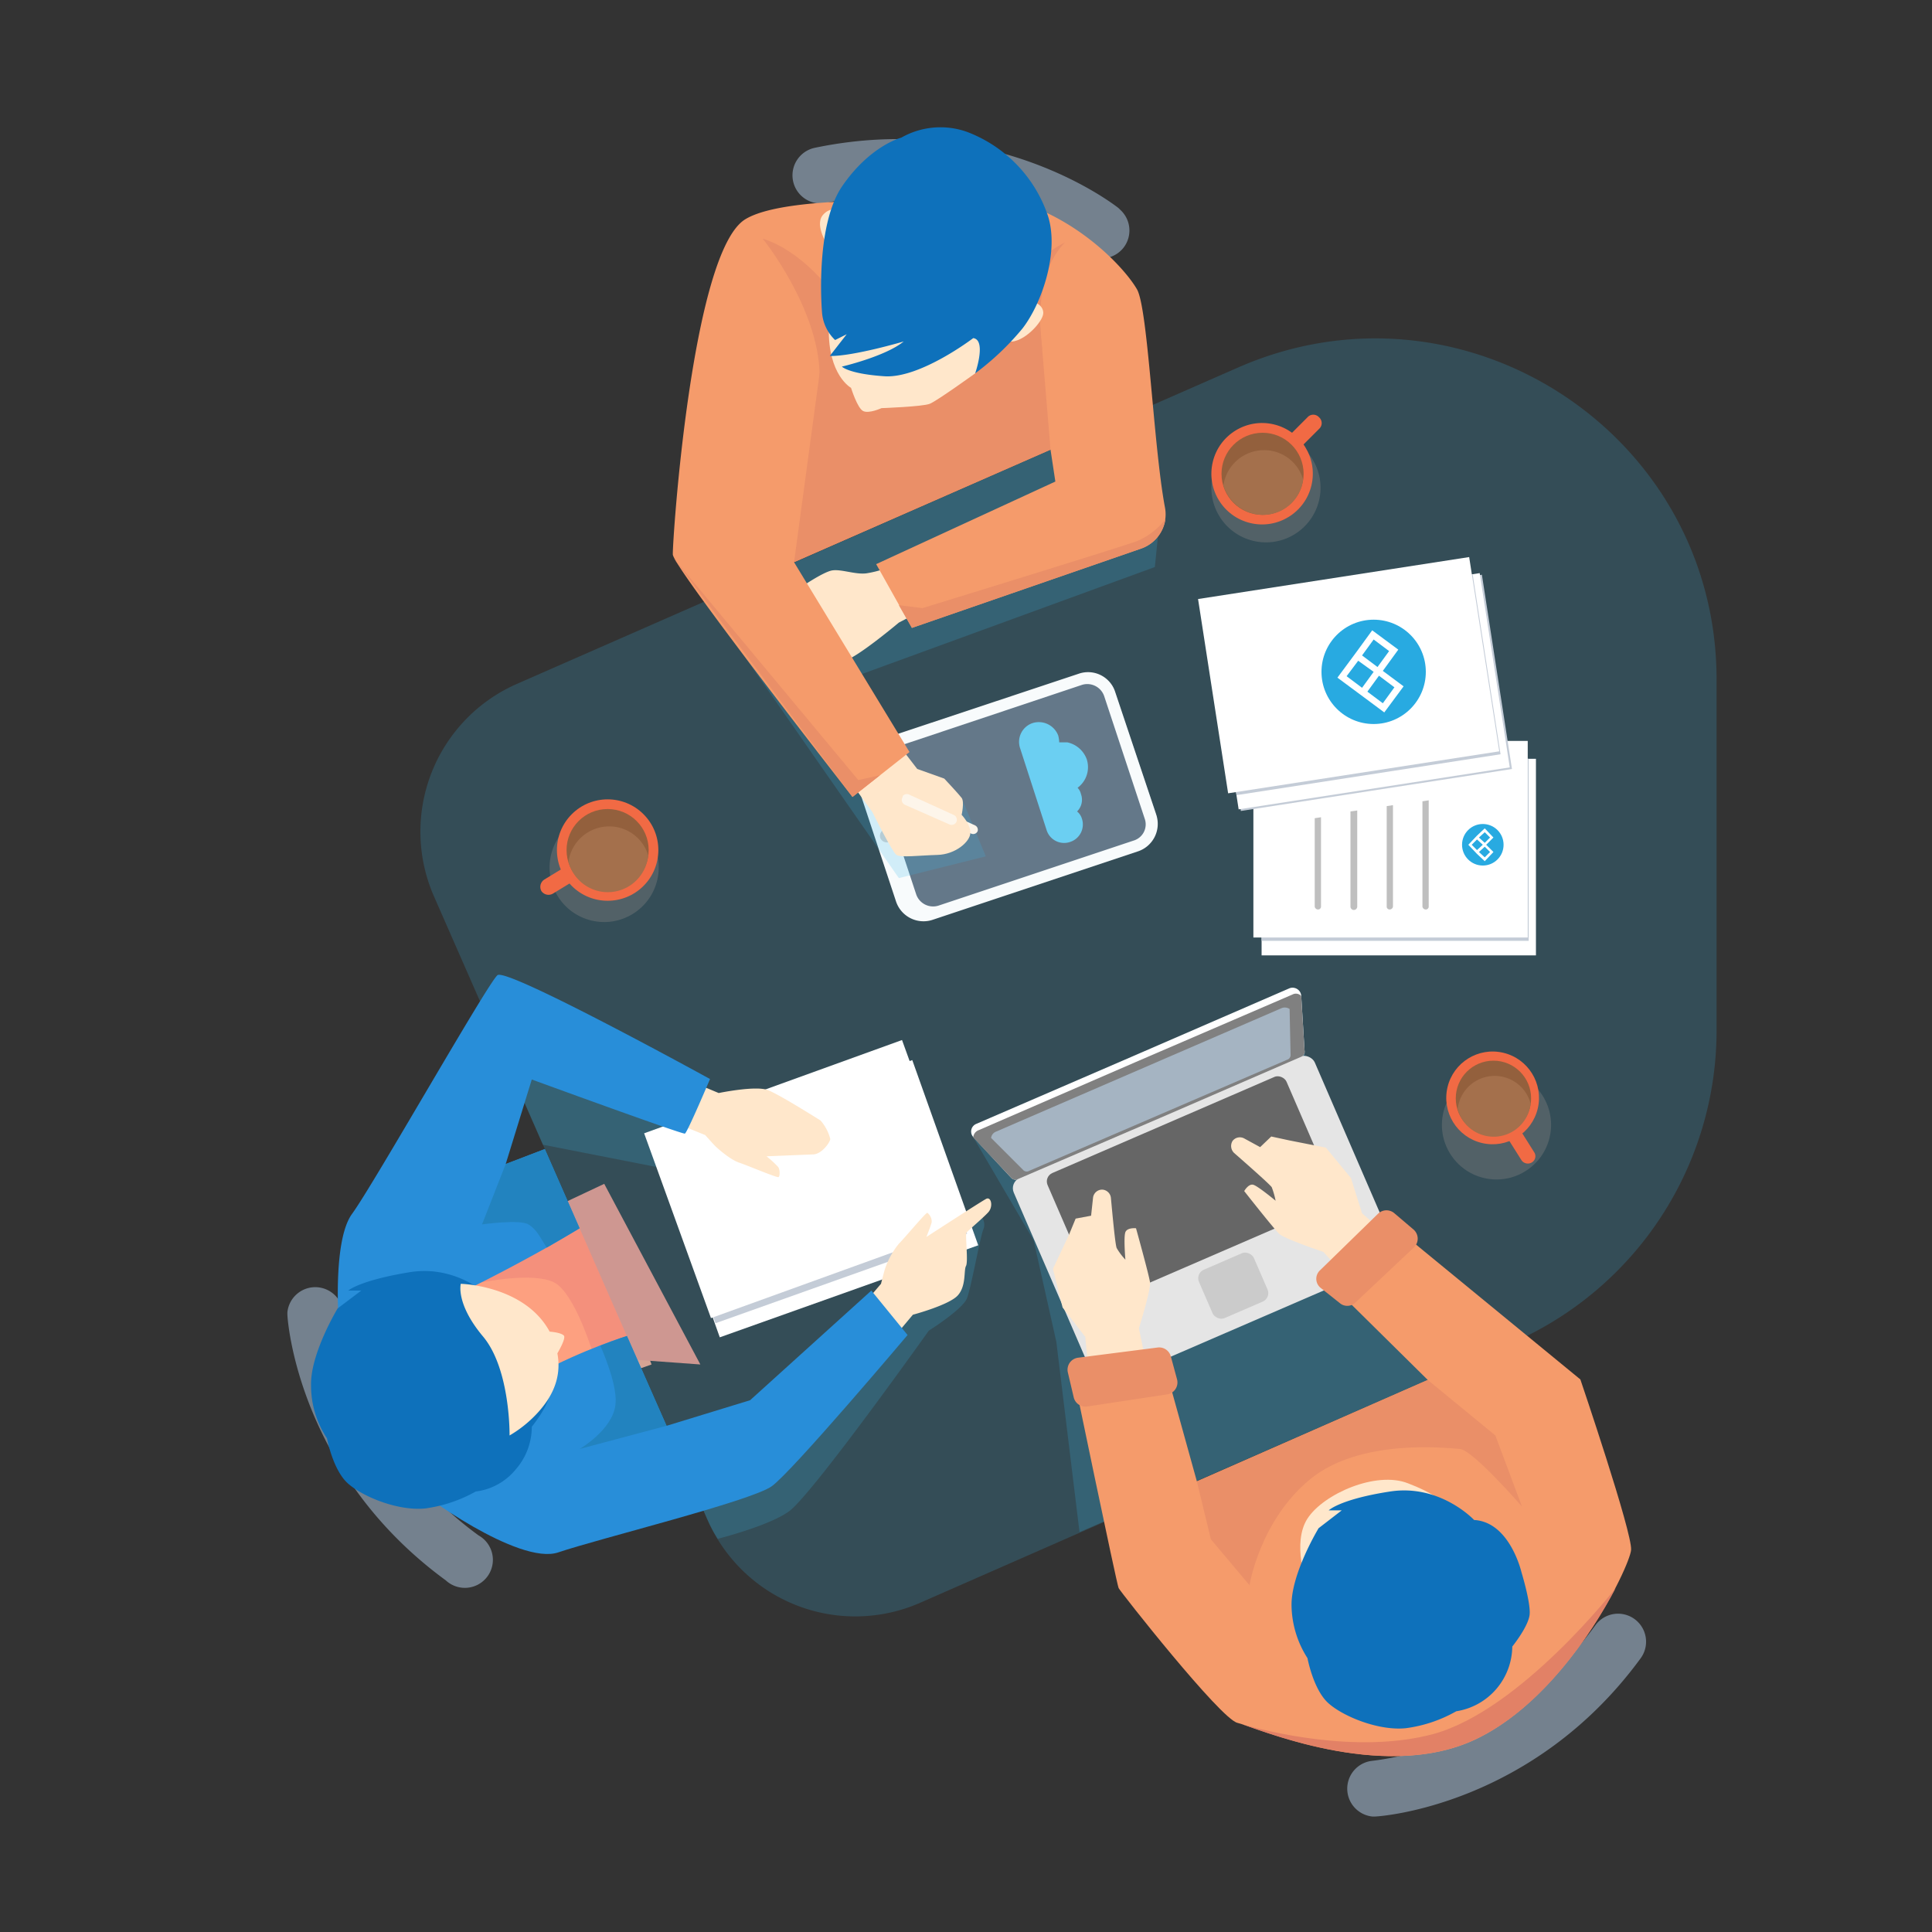 <svg xmlns="http://www.w3.org/2000/svg" viewBox="0 0 400 400"><rect x="0" y="0" width="400" height="400" fill="#333333" stroke="none"/><defs><style>.a{fill:#74818e;}.b{fill:#fda080;}.c{fill:#f4907c;}.d,.g{fill:#37b5e8;}.d,.f{opacity:0.2;}.e,.l{fill:gray;}.ad,.e{opacity:0.4;}.h{fill:#e5e5e5;}.i{fill:#666;}.j{fill:#cbcbcb;}.k{fill:#fff;}.m{fill:#a5b4c2;}.n{fill:#ffe7cb;}.o{fill:#c4ccd7;}.p{fill:#647889;}.q{fill:#f8fbfc;}.r{fill:#d4d2d1;}.s{fill:#fdf5ea;}.t{fill:#288ed9;}.u{fill:#f59b6b;}.v{fill:#ea8f68;}.w{fill:#0e71bb;}.x{fill:#2283bf;}.y{fill:#e28166;}.z{fill:#f16a44;}.aa{fill:#93603d;}.ab{fill:#a4704c;}.ac{fill:#28aae1;}.ad{fill:#606060;}.ae{fill:#6bcff2;}</style></defs><title>parspack-host</title><path class="a" d="M284.2,376.1a5.8,5.8,0,0,1-.4-11.5,59.5,59.5,0,0,0,16.2-4.3,69.9,69.9,0,0,0,30.3-23.8,5.8,5.8,0,1,1,9.4,6.8c-22.3,30.5-53.8,32.8-55.2,32.8Z"></path><path class="a" d="M59.5,271.7a5.8,5.8,0,0,1,11.5-.3,61.4,61.4,0,0,0,4.3,16.2,69.9,69.9,0,0,0,23.8,30.3,5.8,5.8,0,1,1-6.8,9.3c-30.5-22.3-32.8-53.8-32.8-55.1Z"></path><path class="a" d="M231.9,43.4a5.8,5.8,0,0,1,.7,7.9,5.8,5.8,0,0,1-8.2.9,59.7,59.7,0,0,0-14.8-7.7A70,70,0,0,0,171.1,42a5.8,5.8,0,1,1-2.4-11.4c36.9-7.7,61.9,11.7,62.9,12.5Z"></path><polygon class="b" points="89 266.9 122.4 249.4 134.9 282.5 101.9 294.1 89 266.9"></polygon><path class="c" d="M99.8,265.5s10.5-2.2,14.9,0,8.3,15.4,8.3,15.4l22,1.6-19.9-37.4-20.6,9.7Z"></path><path class="d" d="M107,141.6a33.4,33.4,0,0,0-17.1,44.1l56.6,129a33.4,33.4,0,0,0,44.1,17.1L313.1,278a70.6,70.6,0,0,0,42.3-64.7V140.7c0-50.9-52.4-85.1-99.1-64.6Z"></path><circle class="e" cx="310" cy="233" r="11.3" transform="translate(12.2 481.5) rotate(-76.8)"></circle><circle class="e" cx="262.2" cy="101" r="11.3" transform="translate(103.9 333.2) rotate(-76.8)"></circle><circle class="e" cx="125.2" cy="179.7" r="11.3" transform="translate(-78.6 260.1) rotate(-76.7)"></circle><g class="f"><path class="g" d="M202.8,251.3l-10.7,11L147,301.4l-7-1.6,6.5,14.9a29.3,29.3,0,0,0,2.1,3.9c5.3-1.4,12-3.6,14.9-5.8,5.2-4.1,28.8-37.3,28.8-37.3s7-4.4,7.9-6.7,2.7-12.6,3.4-14.3S202.8,251.3,202.8,251.3Z"></path><path class="g" d="M162,245.3c2.4-.2,4.2-3.6,4.2-3.6L170,240l.5-3.7-6.3-2.7L129,223.5l-21.9-4.8-1.1,3.7,6.4,14.6,36.7,7.2S159.6,245.6,162,245.3Z"></path></g><path class="d" d="M270.1,217.6l2.5,22.8,12.9,21,19.8,20.1-81.8,35.7-4.8-39.4-4.7-21-13-22.2L268.9,205a3.4,3.4,0,0,1,.5,1.5C269.5,207.2,270.1,217.6,270.1,217.6Z"></path><rect class="h" x="215.3" y="229.6" width="67.9" height="46.38" rx="2.3" transform="translate(-79.8 119.6) rotate(-23.4)"></rect><rect class="i" x="219.6" y="231.9" width="53.9" height="28.84" rx="1.9" transform="translate(-77.5 118) rotate(-23.4)"></rect><rect class="j" x="249" y="261" width="12.4" height="10.9" rx="1.9" transform="translate(-84.7 123) rotate(-23.4)"></rect><path class="k" d="M267,204.6l-32.5,14.1-32.4,14a1.7,1.7,0,0,0-.6,2.7l7.9,8.5a1.2,1.2,0,0,0,1.4.2l29.3-12.6,29.3-12.7a1.1,1.1,0,0,0,.7-1.2l-.7-11.5A1.8,1.8,0,0,0,267,204.6Z"></path><path class="l" d="M270.1,217.6l-.7-11.4a1.5,1.5,0,0,0-1.8-.3l-32.5,14L202.6,234a1.7,1.7,0,0,0-1.1,1.5l7.9,8.4a1.2,1.2,0,0,0,1.4.2l29.3-12.6,29.3-12.7A1.1,1.1,0,0,0,270.1,217.6Z"></path><path class="m" d="M267.2,218.4l-.2-9.5a1.8,1.8,0,0,0-1.6-.2l-29.6,12.8-29.6,12.8a1.6,1.6,0,0,0-1,1.3l6.7,6.7a1,1,0,0,0,1.2.1l26.7-11.5,26.7-11.5A1,1,0,0,0,267.2,218.4Z"></path><path class="n" d="M238.4,287.7,235.8,275s2.5-8,2.3-9.5-2.9-11.2-2.9-11.2-1.8-.2-2.2.8,0,5.7,0,5.7a12.9,12.9,0,0,1-1.8-2.4c-.3-.6-.9-7.2-1.2-10.4a1.9,1.9,0,0,0-1.8-1.7h0a1.9,1.9,0,0,0-1.9,1.7l-.4,3.7-3.2.6-1.4,3.4-3.3,7,2,8,4.7,6.1,1,10.9Z"></path><path class="n" d="M282.7,268.8l-8.7-9.6s-8-2.7-9.1-3.7-7.3-8.9-7.3-8.9.9-1.6,1.9-1.3,4.6,3.3,4.6,3.3a16.3,16.3,0,0,0-.8-2.8c-.4-.6-5.4-5-7.8-7.1a2,2,0,0,1-.3-2.5h0a1.9,1.9,0,0,1,2.4-.5l3.3,1.8,2.3-2.2,3.7.8,7.6,1.5,5.2,6.3,2.3,7.3,8.2,7.2Z"></path><rect class="k" x="140.6" y="227.8" width="56.8" height="40.7" transform="translate(-73.5 71.1) rotate(-19.6)"></rect><rect class="o" x="140.2" y="228.1" width="55.3" height="37.69" transform="translate(-73.1 70.6) rotate(-19.6)"></rect><rect class="k" x="137.8" y="225" width="56.8" height="40.7" transform="matrix(0.94, -0.34, 0.34, 0.94, -72.67, 69.99)"></rect><path class="n" d="M142.1,223.5l6.7,2.8s7.7-1.6,10.2-.6,10.1,5.8,10.9,6.3a9.4,9.4,0,0,1,2,3.8c0,.6-1.6,3-3.4,3.2l-9.8.4a21,21,0,0,1,2.4,2.2c.4.5.4,1.9.1,2.1s-6.4-2.4-8.2-3-4.4-2.9-4.9-3.4S146,235,146,235l-7.4-3Z"></path><path class="n" d="M184.3,277.8l4.7-5.6s7.5-2,9.3-4,1.2-5.2,1.7-6.1-.2-6.5.1-6.9,3.4-3,4.5-4.2.6-3.3-.4-2.8-12.4,7.9-12.4,7.9,1-2.5,1.1-3.1a2.3,2.3,0,0,0-.9-1.9c-.3-.1-4.6,5.1-5.9,6.4a16.7,16.7,0,0,0-2.9,5.3c-.2.6-.8,3-.8,3l-5.2,6.1Z"></path><rect class="p" x="181.1" y="146.7" width="54.3" height="36.41" rx="4.8" transform="matrix(0.95, -0.32, 0.32, 0.95, -41.44, 74.21)"></rect><path class="q" d="M235.5,176.3l-42.3,14.1a6,6,0,0,1-7.7-3.8l-8.4-25.4a5.9,5.9,0,0,1,3.8-7.6l42.4-14.1a5.9,5.9,0,0,1,7.6,3.8l8.5,25.4A6,6,0,0,1,235.5,176.3Zm-51.9-21a3.5,3.5,0,0,0-2.3,4.5l8.4,25.4a3.7,3.7,0,0,0,4.6,2.3L234.8,174a3.5,3.5,0,0,0,2.2-4.5l-8.4-25.4a3.7,3.7,0,0,0-4.6-2.3Z"></path><path class="r" d="M185.1,172.6a1.5,1.5,0,0,1-2.8,1,1.4,1.4,0,0,1,.9-1.9A1.5,1.5,0,0,1,185.1,172.6Z"></path><polygon class="d" points="146.2 124.5 186.1 181.8 204.1 177.3 199.1 165.2 188.6 162.3 176.4 140.3 239.1 117.4 240.1 107.5 231.8 86.8 146.2 124.5"></polygon><path class="s" d="M201.9,170.9l-8.3-3.8a1,1,0,0,0-1.2.3h0a1,1,0,0,0,.3,1.5l8.4,3.7a1,1,0,0,0,1.3-.5A1,1,0,0,0,201.9,170.9Z"></path><path class="n" d="M184.1,117.4a21.5,21.5,0,0,1-4.7,1.3c-2.3.3-5.2-.9-7.1-.6s-6.8,3.7-6.8,3.7l-1.8,4.5-1.2,7.4,8.3,3.3s2.2,1,5.6-.9,9.7-7.2,9.7-7.2l4.2-2.2Z"></path><path class="n" d="M189.9,159.2l5.6,2s3,3.2,3.6,4,0,3.5,0,3.5,1.9,2,1.8,3.8-3.1,4.4-6.8,4.5-7.6.6-8.5,0-5-8.9-5-8.9l-5.9-8.1,11.5-5.6Z"></path><path class="t" d="M70.3,276.6s-1.8-19.3,2.6-25.3S101,203.5,103,201.9s44,21.5,44,21.5-4.7,11.1-5.2,11.3-31.7-11.2-31.7-11.2L104.7,241l8.1-3.1,7.2,16.4s-8.6,5.4-23.1,12.6A124.2,124.2,0,0,1,70.3,276.6Z"></path><path class="t" d="M86.5,308.2c-.2.5,20.9,16,29.1,13.2s39.9-10.6,44.2-13.7,28.1-31.3,28.1-31.3l-7.5-9.2-25.1,22.7L138,295.2l-8.2-18.6S94.7,287.2,86.5,308.2Z"></path><path class="u" d="M222,283.6l18.7-2.5,7.1,25.6,47.8-21L279,269.3l11.4-13.9,36.8,30.2s10.8,31.8,10.5,35.3-13.1,30.3-32.4,39.3-45.6-2.7-49.1-3.5-24.2-27.1-24.6-27.9S222,283.6,222,283.6Z"></path><path class="u" d="M241.2,105.1c-2.4-12.7-3.5-41.2-5.8-45.2s-10.3-12.7-21.6-17.1c0,0-48.4-4.2-59.5,2.6s-15.1,66.7-15,69.4S176.5,165,176.5,165l11.8-9.3-23.9-39.3,53.1-23.3,1,6.6-37.1,17.1,7.4,13.2,47.4-16.4A7.5,7.5,0,0,0,241.2,105.1Z"></path><polygon class="v" points="182.2 160.5 177.7 161.5 139.5 115.6 176.5 165 182.2 160.5"></polygon><path class="v" d="M241.3,107.5a15,15,0,0,1-5.8,4.5c-3.5,1.3-44.5,13.9-44.5,13.9l-4.9-.6,2.7,4.7,47.4-16.4A7.7,7.7,0,0,0,241.3,107.5Z"></path><path class="v" d="M164.4,116.4,172,60.2s21.9-2.2,28,0,15.3,6.4,15.3,6.4l2.2,26.5Z"></path><path class="v" d="M157.9,49.4s11.5,14.2,11.8,28.1,4.7,8.1,4.7,8.1L172,60.2S166.1,52,157.9,49.4Z"></path><path class="v" d="M215.8,72.4s-2.6-14.9,4.7-22.2a23.2,23.2,0,0,0-11.9,14.5C205.8,75.2,215.8,72.4,215.8,72.4Z"></path><path class="n" d="M205.6,61.9c.4-.2-.3,10.2-.3,10.2l-3.4,5.2s-7.9,5.7-9.4,6.3-10,.9-10,.9-2.6,1.2-3.8.6-2.5-4.8-2.5-4.8-4.8-2.6-4.6-12.4,12.7-14.2,12.7-14.2Z"></path><path class="n" d="M174.9,43.6s-2.9-1.2-4.6,1,1.2,6.4,1.2,6.4Z"></path><path class="n" d="M213.8,62.4s2.2.6,2.2,2.4-4.2,6.3-7.1,5.9S213.8,62.4,213.8,62.4Z"></path><path class="w" d="M170.2,64.8s-1.6-17.9,4.2-26.3,12.2-10,12.2-10a16.4,16.4,0,0,1,13.6-1.2,28.2,28.2,0,0,1,16.7,17.2c2.5,7.4-1.1,18.2-5.2,23.5a55.8,55.8,0,0,1-9.8,9.3s2.4-6.9-.4-7.3c0,0-11,8.4-18.4,7.9s-8.8-2-8.8-2,9-2.1,12.8-5.2c0,0-10.5,3.1-15.3,3l3.5-4.5-2.4,1.2A8.8,8.8,0,0,1,170.2,64.8Z"></path><path class="x" d="M112.8,237.9l-8.1,3.1-4.9,12.5s7.8-1.1,9.6,0,2.4,2.7,3.8,4.8l6.8-4Z"></path><path class="x" d="M129.8,276.6s-2.2.7-5.5,2c1.4,3.3,3.6,9,3.1,12.4-.7,5.1-7.4,9-7.4,9l18-4.8Z"></path><path class="n" d="M270.6,328.2s-3.2-8.7.1-13.8,14.2-9.9,20.8-7.3c9.7,3.7,9,6.8,9,6.8Z"></path><path class="w" d="M305.2,314.7s-7-7.5-17.4-5.9-12.7,3.9-12.7,3.9h2.7l-4.8,3.7s-5.7,9.4-5.6,16a20.7,20.7,0,0,0,3.3,10.9s1.2,6.5,4.3,9.3,10.5,5.8,16.1,5.2a28.6,28.6,0,0,0,10.4-3.5,13.7,13.7,0,0,0,11.6-13.4s3.4-4.2,3.6-6.7-1.7-8.7-1.7-8.7S312.6,315.1,305.2,314.7Z"></path><path class="w" d="M102.2,269.2s-7-7.5-17.4-5.8-12.7,3.8-12.7,3.8h2.7l-4.9,3.7s-5.7,9.4-5.5,16a19.7,19.7,0,0,0,3.3,10.9s1.2,6.5,4.3,9.3,10.5,5.8,16.1,5.2a29.5,29.5,0,0,0,10.4-3.5,12.7,12.7,0,0,0,8.3-4.6,13.4,13.4,0,0,0,3.3-8.8s3.4-4.2,3.6-6.6-1.8-8.8-1.8-8.8S109.6,269.6,102.2,269.2Z"></path><path class="v" d="M247.8,306.7l2.9,12,8,9.5s2.1-13.3,12.5-21.9,28.5-6.5,31.1-6.3,12.8,11.9,12.8,11.9l-5.5-14.7-14-11.5Z"></path><path class="y" d="M334.5,328.8S314.9,354,296.8,359c-15.9,4.3-35.1-.7-39.6-2,5.9,2,30,11.6,48.1,3.2C319.1,353.8,329.5,338.4,334.5,328.8Z"></path><path class="s" d="M197.4,168.7l-9.2-4.2a1.1,1.1,0,0,0-1.3.3v.2a1.1,1.1,0,0,0,.4,1.6l9.3,4.1a1.1,1.1,0,0,0,1.4-.5A1.1,1.1,0,0,0,197.4,168.7Z"></path><rect class="k" x="261.2" y="157.1" width="56.8" height="40.7"></rect><rect class="o" x="261.2" y="157.1" width="55.3" height="37.69"></rect><rect class="k" x="259.5" y="153.4" width="56.8" height="40.7"></rect><path class="z" d="M112.1,184.5a1.8,1.8,0,0,0,2.4.5l5.9-3.6-1.8-2.9-5.9,3.6A1.8,1.8,0,0,0,112.1,184.5Z"></path><circle class="z" cx="125.8" cy="176" r="10.5" transform="translate(-87.6 140.5) rotate(-45)"></circle><circle class="aa" cx="125.8" cy="176" r="8.5"></circle><path class="ab" d="M117.7,178.4a8.4,8.4,0,0,0,16.5-1.3,8.4,8.4,0,0,0-8.1-6A8.5,8.5,0,0,0,117.7,178.4Z"></path><path class="z" d="M273.1,86.4a1.6,1.6,0,0,0-2.4,0l-4.9,4.9,2.4,2.4,4.9-4.9A1.6,1.6,0,0,0,273.1,86.4Z"></path><circle class="z" cx="261.4" cy="98.1" r="10.5" transform="translate(105.7 329.9) rotate(-76.7)"></circle><circle class="aa" cx="261.4" cy="98.1" r="8.5"></circle><path class="ab" d="M253.3,100.5a8.6,8.6,0,0,0,8.1,6.1,8.4,8.4,0,0,0,8.4-7.3,8.4,8.4,0,0,0-8.1-6.1A8.5,8.5,0,0,0,253.3,100.5Z"></path><path class="z" d="M317.1,240.7a1.5,1.5,0,0,0,.5-2.2l-3.4-5.4-2.6,1.7,3.4,5.4A1.6,1.6,0,0,0,317.1,240.7Z"></path><circle class="z" cx="309.2" cy="227.4" r="9.6" transform="translate(16.6 475.9) rotate(-76.7)"></circle><circle class="aa" cx="309.2" cy="227.4" r="7.8"></circle><path class="ab" d="M301.8,229.6a7.7,7.7,0,0,0,15.1-1.1,7.7,7.7,0,0,0-15.1,1.1Z"></path><path class="n" d="M116.8,276.6c-.3-.5-1.7-.8-3-.9-5.2-9.6-18.4-9.9-18.4-9.9s-1.1,4.1,4.6,10.9,5.5,20.5,5.5,20.5a25,25,0,0,0,6-4.9c2.5-2.8,4.9-6.8,3.9-12.1C116.2,278.8,117,277.2,116.8,276.6Z"></path><path class="v" d="M243.7,285.6l-1.3-4.8a2.5,2.5,0,0,0-2.8-1.8l-16.4,2.1a2.5,2.5,0,0,0-2.1,3.1l1.2,5.1a2.5,2.5,0,0,0,2.8,1.9l16.5-2.5A2.5,2.5,0,0,0,243.7,285.6Z"></path><path class="v" d="M273.5,266.7l3.9,3.1a2.4,2.4,0,0,0,3.2-.1l12.1-11.4a2.5,2.5,0,0,0,0-3.7l-4-3.4a2.5,2.5,0,0,0-3.4.1l-12,11.7A2.4,2.4,0,0,0,273.5,266.7Z"></path><rect class="o" x="253.4" y="123.3" width="56.8" height="40.7" transform="translate(-18.6 44.6) rotate(-8.8)"></rect><rect class="k" x="253" y="122.9" width="56.8" height="40.7" transform="translate(-18.6 44.6) rotate(-8.8)"></rect><rect class="o" x="252.8" y="123.1" width="55.3" height="37.69" transform="translate(-18.4 44.4) rotate(-8.8)"></rect><rect class="k" x="250.8" y="119.6" width="56.8" height="40.7" transform="translate(-18.1 44.2) rotate(-8.8)"></rect><circle class="ac" cx="284.4" cy="139.1" r="10.8"></circle><path class="k" d="M286.6,147.5l4-5.4-4.3-3.2h0l3.2-4.4-5.4-4-3.2,4.4h0l-4,5.4,5.4,4h0Zm2.1-5.2-2.4,3.3-3.2-2.4,2.4-3.3Zm-1.1-7.5-2.4,3.3-3.2-2.4,2.4-3.3Zm-8.8,5.2,2.4-3.2,3.2,2.3-2.4,3.3Z"></path><circle class="ac" cx="307" cy="174.9" r="4.3"></circle><path class="k" d="M307.4,178.3l1.8-1.9-1.5-1.5h0l1.5-1.5-1.8-1.9-1.6,1.5h0l-1.8,1.9,1.8,1.9h0Zm1.1-1.9-1.1,1.1-1.2-1.1,1.2-1.1Zm0-3-1.1,1.1-1.2-1.1,1.2-1.1Zm-3.8,1.5,1.1-1.1,1.2,1.1-1.2,1.1Z"></path><path class="ad" d="M295.8,165.7v22a.6.6,0,0,1-.6.6.7.7,0,0,1-.7-.6V165.9Z"></path><path class="ad" d="M288.4,166.7v21a.7.7,0,0,1-.7.6.6.6,0,0,1-.6-.6V166.9Z"></path><path class="ad" d="M281,167.8v19.9a.7.7,0,0,1-1.4,0V168Z"></path><path class="ad" d="M273.5,169.2v18.5a.6.6,0,0,1-.6.6.7.7,0,0,1-.7-.6V169.4Z"></path><path class="ae" d="M221.6,174.3a3.8,3.8,0,0,1-4.9-2.4l-5.5-17a4.1,4.1,0,0,1,2.6-5.2,4.3,4.3,0,0,1,5.3,2.6,6.8,6.8,0,0,1,.2,1.4H221a5.5,5.5,0,0,1,4,3.5,5.3,5.3,0,0,1-1.9,5.9,2.7,2.7,0,0,1,.7,1.3,3.4,3.4,0,0,1-.8,3.6,3.1,3.1,0,0,1,1,1.5A3.8,3.8,0,0,1,221.6,174.3Z"></path></svg>